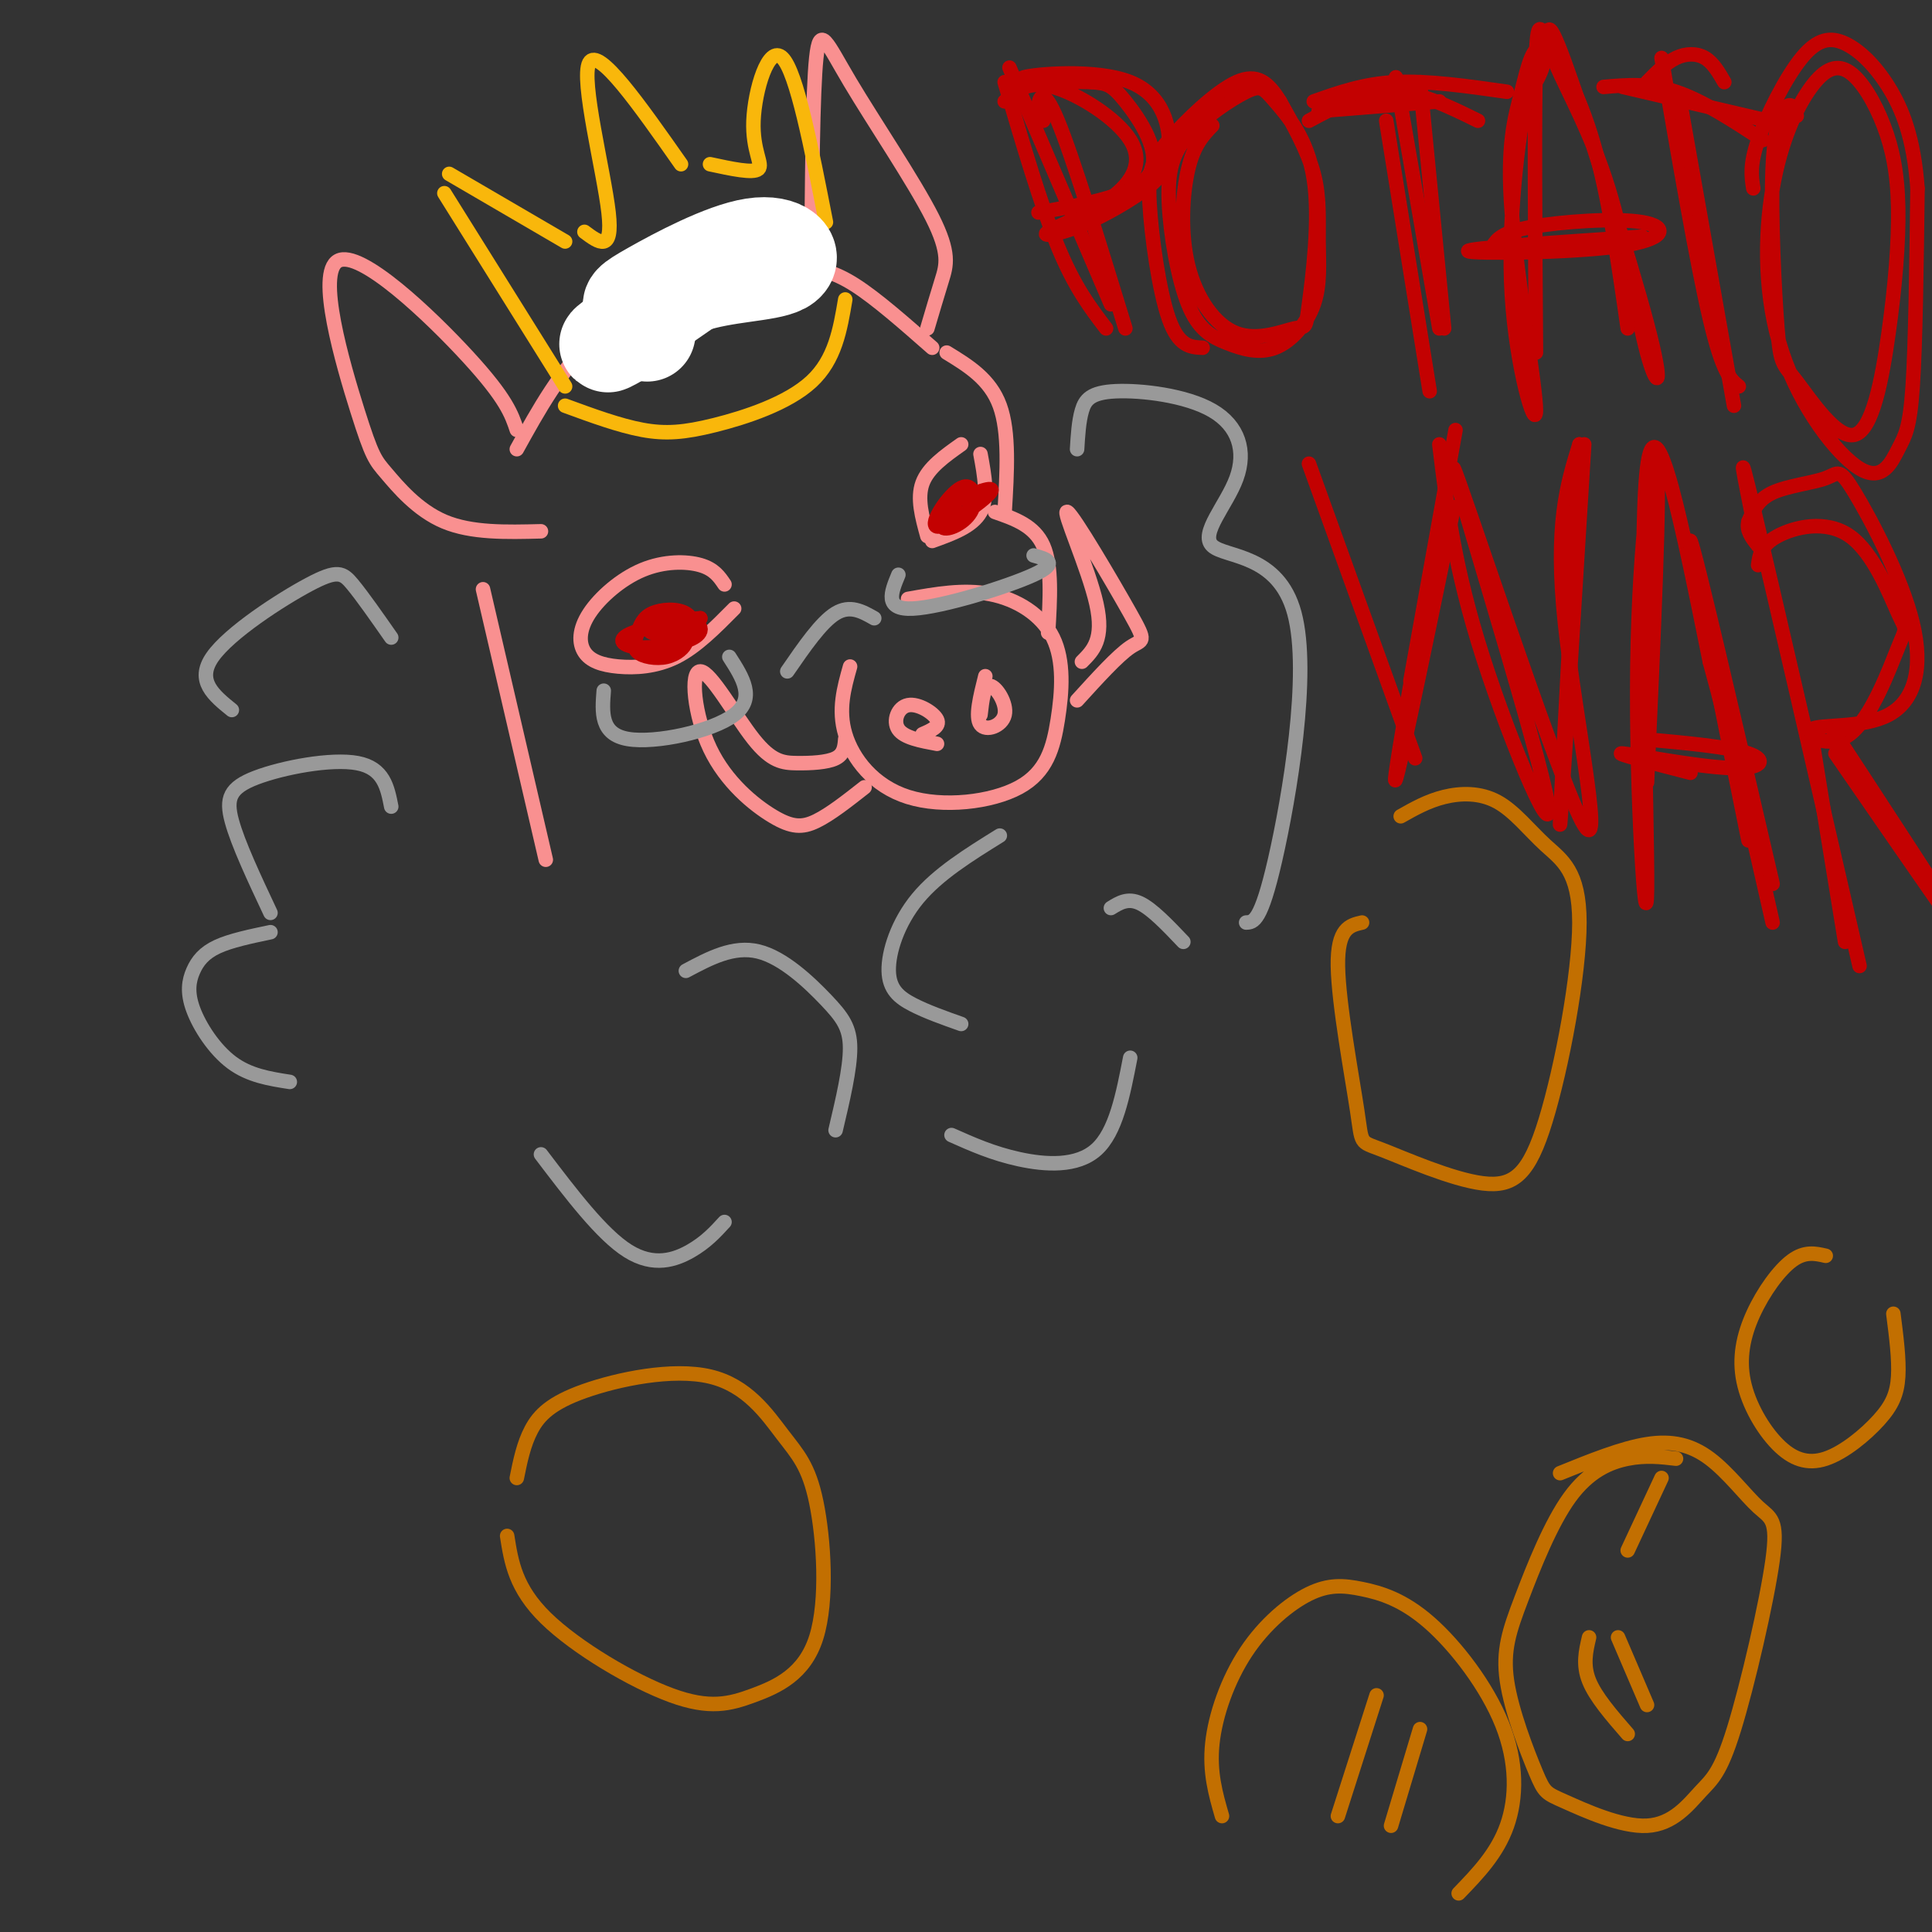 <svg viewBox='0 0 400 400' version='1.1' xmlns='http://www.w3.org/2000/svg' xmlns:xlink='http://www.w3.org/1999/xlink'><rect x="0" y="0" width="400" height="400" fill="#333333" stroke="none"/><g fill='none' stroke='#F99090' stroke-width='3' stroke-linecap='round' stroke-linejoin='round'><path d='M107,93c4.520,-8.177 9.040,-16.354 16,-23c6.960,-6.646 16.360,-11.761 24,-14c7.640,-2.239 13.518,-1.603 18,-1c4.482,0.603 7.566,1.172 12,4c4.434,2.828 10.217,7.914 16,13'/><path d='M176,138c-1.259,4.466 -2.517,8.933 -1,14c1.517,5.067 5.811,10.736 13,13c7.189,2.264 17.274,1.123 23,-2c5.726,-3.123 7.091,-8.229 8,-14c0.909,-5.771 1.360,-12.208 -1,-17c-2.360,-4.792 -7.531,-7.941 -13,-9c-5.469,-1.059 -11.234,-0.030 -17,1'/><path d='M224,137c2.324,-2.322 4.648,-4.644 3,-12c-1.648,-7.356 -7.266,-19.745 -6,-19c1.266,0.745 9.418,14.624 13,21c3.582,6.376 2.595,5.250 0,7c-2.595,1.750 -6.797,6.375 -11,11'/><path d='M175,153c-0.125,1.567 -0.250,3.133 -2,4c-1.750,0.867 -5.124,1.034 -8,1c-2.876,-0.034 -5.253,-0.270 -9,-5c-3.747,-4.730 -8.863,-13.952 -11,-14c-2.137,-0.048 -1.294,9.080 2,16c3.294,6.920 9.041,11.632 13,14c3.959,2.368 6.131,2.391 9,1c2.869,-1.391 6.434,-4.195 10,-7'/><path d='M196,73c4.500,2.750 9.000,5.500 11,11c2.000,5.500 1.500,13.750 1,22'/><path d='M206,106c4.083,1.417 8.167,2.833 10,7c1.833,4.167 1.417,11.083 1,18'/><path d='M107,89c-1.079,-3.219 -2.158,-6.438 -10,-15c-7.842,-8.562 -22.447,-22.465 -27,-20c-4.553,2.465 0.944,21.300 4,31c3.056,9.700 3.669,10.265 6,13c2.331,2.735 6.380,7.638 12,10c5.620,2.362 12.810,2.181 20,2'/><path d='M168,56c0.124,-18.402 0.249,-36.804 1,-44c0.751,-7.196 2.129,-3.187 7,5c4.871,8.187 13.234,20.550 17,28c3.766,7.450 2.933,9.986 2,13c-0.933,3.014 -1.967,6.507 -3,10'/><path d='M150,121c-1.070,-1.589 -2.140,-3.179 -5,-4c-2.860,-0.821 -7.509,-0.875 -12,1c-4.491,1.875 -8.825,5.679 -11,9c-2.175,3.321 -2.191,6.158 -1,8c1.191,1.842 3.590,2.688 7,3c3.410,0.312 7.831,0.089 12,-2c4.169,-2.089 8.084,-6.045 12,-10'/><path d='M199,92c-3.417,2.417 -6.833,4.833 -8,8c-1.167,3.167 -0.083,7.083 1,11'/><path d='M193,112c4.167,-1.500 8.333,-3.000 10,-6c1.667,-3.000 0.833,-7.500 0,-12'/><path d='M100,122c0.000,0.000 13.000,56.000 13,56'/></g>
<g fill='none' stroke='#999999' stroke-width='3' stroke-linecap='round' stroke-linejoin='round'><path d='M81,167c-0.780,-3.988 -1.560,-7.976 -7,-9c-5.440,-1.024 -15.542,0.917 -21,3c-5.458,2.083 -6.274,4.310 -5,9c1.274,4.690 4.637,11.845 8,19'/><path d='M56,193c-4.128,0.863 -8.255,1.726 -11,3c-2.745,1.274 -4.107,2.960 -5,5c-0.893,2.040 -1.317,4.434 0,8c1.317,3.566 4.376,8.305 8,11c3.624,2.695 7.812,3.348 12,4'/><path d='M81,132c-2.982,-4.268 -5.964,-8.536 -8,-11c-2.036,-2.464 -3.125,-3.125 -9,0c-5.875,3.125 -16.536,10.036 -20,15c-3.464,4.964 0.268,7.982 4,11'/><path d='M112,239c6.311,8.311 12.622,16.622 18,20c5.378,3.378 9.822,1.822 13,0c3.178,-1.822 5.089,-3.911 7,-6'/><path d='M142,201c4.923,-2.625 9.845,-5.250 15,-4c5.155,1.250 10.542,6.375 14,10c3.458,3.625 4.988,5.750 5,10c0.012,4.250 -1.494,10.625 -3,17'/><path d='M197,235c4.289,1.911 8.578,3.822 14,5c5.422,1.178 11.978,1.622 16,-2c4.022,-3.622 5.511,-11.311 7,-19'/><path d='M230,188c1.750,-1.083 3.500,-2.167 6,-1c2.500,1.167 5.750,4.583 9,8'/><path d='M223,93c0.175,-2.891 0.350,-5.782 1,-8c0.650,-2.218 1.776,-3.764 7,-4c5.224,-0.236 14.548,0.837 20,4c5.452,3.163 7.033,8.417 5,14c-2.033,5.583 -7.679,11.497 -5,14c2.679,2.503 13.683,1.597 17,14c3.317,12.403 -1.052,38.115 -4,51c-2.948,12.885 -4.474,12.942 -6,13'/><path d='M207,173c-6.417,3.982 -12.833,7.964 -17,13c-4.167,5.036 -6.083,11.125 -6,15c0.083,3.875 2.167,5.536 5,7c2.833,1.464 6.417,2.732 10,4'/></g>
<g fill='none' stroke='#F99090' stroke-width='3' stroke-linecap='round' stroke-linejoin='round'><path d='M191,152c1.839,-0.798 3.679,-1.595 3,-3c-0.679,-1.405 -3.875,-3.417 -6,-3c-2.125,0.417 -3.179,3.262 -2,5c1.179,1.738 4.589,2.369 8,3'/><path d='M204,140c-1.065,4.238 -2.131,8.476 -1,10c1.131,1.524 4.458,0.333 5,-2c0.542,-2.333 -1.702,-5.810 -3,-6c-1.298,-0.190 -1.649,2.905 -2,6'/></g>
<g fill='none' stroke='#999999' stroke-width='3' stroke-linecap='round' stroke-linejoin='round'><path d='M125,143c-0.356,4.511 -0.711,9.022 5,10c5.711,0.978 17.489,-1.578 22,-5c4.511,-3.422 1.756,-7.711 -1,-12'/><path d='M186,119c-1.511,3.644 -3.022,7.289 3,7c6.022,-0.289 19.578,-4.511 25,-7c5.422,-2.489 2.711,-3.244 0,-4'/><path d='M163,139c3.500,-5.083 7.000,-10.167 10,-12c3.000,-1.833 5.500,-0.417 8,1'/></g>
<g fill='none' stroke='#F9B70B' stroke-width='3' stroke-linecap='round' stroke-linejoin='round'><path d='M117,80c0.000,0.000 -25.000,-40.000 -25,-40'/><path d='M93,36c0.000,0.000 24.000,14.000 24,14'/><path d='M121,48c2.978,2.222 5.956,4.444 5,-4c-0.956,-8.444 -5.844,-27.556 -4,-31c1.844,-3.444 10.422,8.778 19,21'/><path d='M147,34c4.464,0.964 8.929,1.929 10,1c1.071,-0.929 -1.250,-3.750 -1,-10c0.250,-6.250 3.071,-15.929 6,-13c2.929,2.929 5.964,18.464 9,34'/><path d='M117,84c5.619,2.060 11.238,4.119 16,5c4.762,0.881 8.667,0.583 15,-1c6.333,-1.583 15.095,-4.452 20,-9c4.905,-4.548 5.952,-10.774 7,-17'/></g>
<g fill='none' stroke='#FFFFFF' stroke-width='20' stroke-linecap='round' stroke-linejoin='round'><path d='M135,66c-5.167,3.083 -10.333,6.167 -9,5c1.333,-1.167 9.167,-6.583 17,-12'/><path d='M143,59c6.976,-2.386 15.916,-2.352 19,-4c3.084,-1.648 0.311,-4.978 -6,-4c-6.311,0.978 -16.161,6.263 -21,9c-4.839,2.737 -4.668,2.925 -4,4c0.668,1.075 1.834,3.038 3,5'/></g>
<g fill='none' stroke='#C26F01' stroke-width='3' stroke-linecap='round' stroke-linejoin='round'><path d='M282,191c-2.562,0.586 -5.124,1.171 -5,9c0.124,7.829 2.933,22.900 4,30c1.067,7.100 0.393,6.228 5,8c4.607,1.772 14.495,6.187 21,7c6.505,0.813 9.625,-1.978 13,-13c3.375,-11.022 7.004,-30.277 7,-41c-0.004,-10.723 -3.640,-12.916 -7,-16c-3.360,-3.084 -6.443,-7.061 -10,-9c-3.557,-1.939 -7.588,-1.840 -11,-1c-3.412,0.840 -6.206,2.420 -9,4'/><path d='M105,318c0.850,5.416 1.699,10.832 8,17c6.301,6.168 18.053,13.089 26,16c7.947,2.911 12.090,1.813 17,0c4.910,-1.813 10.588,-4.340 13,-12c2.412,-7.660 1.558,-20.455 0,-28c-1.558,-7.545 -3.821,-9.842 -7,-14c-3.179,-4.158 -7.275,-10.176 -15,-12c-7.725,-1.824 -19.080,0.547 -26,3c-6.920,2.453 -9.406,4.986 -11,8c-1.594,3.014 -2.297,6.507 -3,10'/><path d='M253,376c-1.311,-4.538 -2.622,-9.076 -2,-15c0.622,-5.924 3.175,-13.232 7,-19c3.825,-5.768 8.920,-9.994 13,-12c4.080,-2.006 7.146,-1.792 11,-1c3.854,0.792 8.497,2.161 14,7c5.503,4.839 11.866,13.149 15,21c3.134,7.851 3.038,15.243 1,21c-2.038,5.757 -6.019,9.878 -10,14'/><path d='M347,302c-3.135,-0.368 -6.269,-0.736 -10,0c-3.731,0.736 -8.057,2.576 -12,8c-3.943,5.424 -7.503,14.431 -10,21c-2.497,6.569 -3.929,10.701 -3,17c0.929,6.299 4.221,14.765 6,19c1.779,4.235 2.045,4.238 6,6c3.955,1.762 11.598,5.283 17,5c5.402,-0.283 8.561,-4.368 11,-7c2.439,-2.632 4.157,-3.810 7,-13c2.843,-9.190 6.812,-26.394 8,-35c1.188,-8.606 -0.403,-8.616 -3,-11c-2.597,-2.384 -6.199,-7.142 -10,-10c-3.801,-2.858 -7.800,-3.817 -13,-3c-5.200,0.817 -11.600,3.408 -18,6'/><path d='M378,260c-2.154,-0.494 -4.308,-0.987 -7,1c-2.692,1.987 -5.921,6.456 -8,11c-2.079,4.544 -3.008,9.163 -2,14c1.008,4.837 3.952,9.893 7,13c3.048,3.107 6.198,4.266 10,3c3.802,-1.266 8.254,-4.956 11,-8c2.746,-3.044 3.784,-5.441 4,-9c0.216,-3.559 -0.392,-8.279 -1,-13'/><path d='M329,339c-0.667,2.833 -1.333,5.667 0,9c1.333,3.333 4.667,7.167 8,11'/><path d='M335,339c0.000,0.000 6.000,14.000 6,14'/><path d='M344,306c0.000,0.000 -7.000,15.000 -7,15'/><path d='M285,351c0.000,0.000 -8.000,25.000 -8,25'/><path d='M294,358c0.000,0.000 -6.000,20.000 -6,20'/></g>
<g fill='none' stroke='#C30101' stroke-width='3' stroke-linecap='round' stroke-linejoin='round'><path d='M144,131c-1.067,-1.780 -2.134,-3.561 -4,-4c-1.866,-0.439 -4.532,0.463 -5,2c-0.468,1.537 1.261,3.707 4,4c2.739,0.293 6.487,-1.293 6,-3c-0.487,-1.707 -5.208,-3.537 -8,-3c-2.792,0.537 -3.655,3.439 -2,4c1.655,0.561 5.827,-1.220 10,-3'/><path d='M145,128c-1.529,0.022 -10.353,1.576 -14,3c-3.647,1.424 -2.118,2.719 1,3c3.118,0.281 7.825,-0.451 10,-2c2.175,-1.549 1.816,-3.915 0,-5c-1.816,-1.085 -5.091,-0.889 -7,0c-1.909,0.889 -2.454,2.470 -3,4c-0.546,1.530 -1.095,3.008 0,4c1.095,0.992 3.833,1.498 6,1c2.167,-0.498 3.762,-1.999 4,-3c0.238,-1.001 -0.881,-1.500 -2,-2'/><path d='M140,131c-0.333,-0.333 -0.167,-0.167 0,0'/><path d='M201,106c-0.212,-1.976 -0.424,-3.952 -2,-3c-1.576,0.952 -4.516,4.833 -4,6c0.516,1.167 4.486,-0.381 6,-3c1.514,-2.619 0.571,-6.310 -2,-5c-2.571,1.310 -6.769,7.622 -5,8c1.769,0.378 9.505,-5.178 11,-7c1.495,-1.822 -3.253,0.089 -8,2'/><path d='M197,104c-1.333,0.667 -0.667,1.333 0,2'/><path d='M216,25c-0.556,-0.644 -1.111,-1.289 -1,-3c0.111,-1.711 0.889,-4.489 4,3c3.111,7.489 8.556,25.244 14,43'/><path d='M209,14c0.000,0.000 21.000,49.000 21,49'/><path d='M208,17c3.750,12.750 7.500,25.500 11,34c3.500,8.500 6.750,12.750 10,17'/><path d='M208,21c2.405,-2.205 4.811,-4.411 10,-3c5.189,1.411 13.163,6.438 16,11c2.837,4.562 0.538,8.660 -4,12c-4.538,3.340 -11.316,5.923 -13,7c-1.684,1.077 1.727,0.649 6,-1c4.273,-1.649 9.407,-4.519 13,-7c3.593,-2.481 5.643,-4.572 6,-9c0.357,-4.428 -0.981,-11.192 -8,-14c-7.019,-2.808 -19.720,-1.659 -22,-1c-2.280,0.659 5.860,0.830 14,1'/><path d='M226,17c3.179,0.262 4.125,0.417 7,4c2.875,3.583 7.679,10.595 5,15c-2.679,4.405 -12.839,6.202 -23,8'/><path d='M251,26c-1.903,1.974 -3.805,3.948 -5,9c-1.195,5.052 -1.682,13.184 0,20c1.682,6.816 5.534,12.318 10,14c4.466,1.682 9.546,-0.456 12,-1c2.454,-0.544 2.281,0.506 3,-5c0.719,-5.506 2.330,-17.569 1,-26c-1.330,-8.431 -5.601,-13.232 -8,-16c-2.399,-2.768 -2.926,-3.504 -6,-2c-3.074,1.504 -8.696,5.246 -12,9c-3.304,3.754 -4.289,7.518 -4,14c0.289,6.482 1.853,15.682 4,21c2.147,5.318 4.878,6.754 8,8c3.122,1.246 6.635,2.301 10,1c3.365,-1.301 6.582,-4.957 8,-9c1.418,-4.043 1.036,-8.473 1,-13c-0.036,-4.527 0.276,-9.151 -1,-14c-1.276,-4.849 -4.138,-9.925 -7,-15'/><path d='M265,21c-2.348,-3.841 -4.718,-5.944 -9,-4c-4.282,1.944 -10.478,7.933 -14,12c-3.522,4.067 -4.371,6.210 -4,13c0.371,6.790 1.963,18.226 4,24c2.037,5.774 4.518,5.887 7,6'/><path d='M271,25c5.583,-3.000 11.167,-6.000 17,-6c5.833,0.000 11.917,3.000 18,6'/><path d='M272,21c5.167,-1.833 10.333,-3.667 17,-4c6.667,-0.333 14.833,0.833 23,2'/><path d='M273,23c0.000,0.000 25.000,-2.000 25,-2'/><path d='M289,16c0.000,0.000 9.000,52.000 9,52'/><path d='M294,17c0.000,0.000 5.000,51.000 5,51'/><path d='M287,25c0.000,0.000 9.000,56.000 9,56'/><path d='M318,73c-0.175,-25.365 -0.350,-50.729 0,-61c0.350,-10.271 1.224,-5.448 4,1c2.776,6.448 7.454,14.522 11,26c3.546,11.478 5.958,26.360 8,34c2.042,7.640 3.712,8.037 0,-6c-3.712,-14.037 -12.807,-42.510 -17,-54c-4.193,-11.490 -3.484,-5.997 -4,-2c-0.516,3.997 -2.258,6.499 -4,9'/><path d='M316,20c-1.689,8.650 -3.910,25.775 -3,41c0.910,15.225 4.951,28.550 5,24c0.049,-4.550 -3.896,-26.973 -5,-41c-1.104,-14.027 0.632,-19.657 2,-25c1.368,-5.343 2.368,-10.400 5,-9c2.632,1.400 6.895,9.257 10,20c3.105,10.743 5.053,24.371 7,38'/><path d='M309,51c0.930,-1.439 1.860,-2.877 8,-4c6.140,-1.123 17.491,-1.930 23,-1c5.509,0.930 5.175,3.596 -5,5c-10.175,1.404 -30.193,1.544 -31,1c-0.807,-0.544 17.596,-1.772 36,-3'/><path d='M336,18c0.000,0.000 30.000,7.000 30,7'/><path d='M341,17c1.956,-2.000 3.911,-4.000 6,-5c2.089,-1.000 4.311,-1.000 6,0c1.689,1.000 2.844,3.000 4,5'/><path d='M332,18c4.750,-0.417 9.500,-0.833 15,1c5.500,1.833 11.750,5.917 18,10'/><path d='M344,12c3.667,21.333 7.333,42.667 10,54c2.667,11.333 4.333,12.667 6,14'/><path d='M348,22c0.000,0.000 11.000,62.000 11,62'/><path d='M372,24c-0.485,-1.373 -0.971,-2.746 -2,-2c-1.029,0.746 -2.603,3.610 -3,13c-0.397,9.390 0.382,25.306 1,33c0.618,7.694 1.074,7.166 4,11c2.926,3.834 8.323,12.031 12,11c3.677,-1.031 5.636,-11.290 7,-21c1.364,-9.710 2.134,-18.869 2,-26c-0.134,-7.131 -1.174,-12.233 -3,-17c-1.826,-4.767 -4.440,-9.200 -7,-11c-2.560,-1.800 -5.066,-0.967 -8,3c-2.934,3.967 -6.296,11.067 -8,21c-1.704,9.933 -1.749,22.700 2,34c3.749,11.300 11.294,21.132 16,24c4.706,2.868 6.575,-1.228 8,-4c1.425,-2.772 2.407,-4.221 3,-13c0.593,-8.779 0.796,-24.890 1,-41'/><path d='M397,39c-0.767,-10.568 -3.183,-16.489 -6,-21c-2.817,-4.511 -6.033,-7.611 -9,-9c-2.967,-1.389 -5.683,-1.066 -9,3c-3.317,4.066 -7.233,11.876 -9,17c-1.767,5.124 -1.383,7.562 -1,10'/><path d='M271,96c0.000,0.000 22.000,61.000 22,61'/><path d='M292,141c5.400,-30.000 10.800,-60.000 9,-50c-1.800,10.000 -10.800,60.000 -12,69c-1.200,9.000 5.400,-23.000 12,-55'/><path d='M298,92c1.536,12.738 3.073,25.477 9,44c5.927,18.523 16.246,42.831 13,28c-3.246,-14.831 -20.056,-68.800 -19,-67c1.056,1.800 19.976,59.369 26,72c6.024,12.631 -0.850,-19.677 -3,-40c-2.150,-20.323 0.425,-28.662 3,-37'/><path d='M327,92c-0.644,15.044 -3.756,71.156 -4,78c-0.244,6.844 2.378,-35.578 5,-78'/><path d='M341,162c1.380,-30.499 2.759,-60.998 2,-66c-0.759,-5.002 -3.657,15.494 -4,42c-0.343,26.506 1.869,59.021 2,46c0.131,-13.021 -1.820,-71.577 0,-87c1.820,-15.423 7.410,12.289 13,40'/><path d='M354,137c4.333,15.667 8.667,34.833 13,54'/><path d='M362,174c-6.417,-31.750 -12.833,-63.500 -12,-62c0.833,1.500 8.917,36.250 17,71'/><path d='M340,153c9.012,0.815 18.024,1.631 22,3c3.976,1.369 2.917,3.292 -4,3c-6.917,-0.292 -19.690,-2.798 -22,-3c-2.310,-0.202 5.845,1.899 14,4'/><path d='M363,108c-1.833,-9.167 -3.667,-18.333 0,-3c3.667,15.333 12.833,55.167 22,95'/><path d='M364,117c0.280,-2.067 0.561,-4.135 4,-6c3.439,-1.865 10.037,-3.528 15,0c4.963,3.528 8.290,12.246 10,16c1.710,3.754 1.804,2.544 0,7c-1.804,4.456 -5.506,14.579 -10,18c-4.494,3.421 -9.780,0.142 -8,-1c1.780,-1.142 10.626,-0.145 16,-3c5.374,-2.855 7.277,-9.561 5,-19c-2.277,-9.439 -8.734,-21.613 -12,-27c-3.266,-5.387 -3.341,-3.989 -6,-3c-2.659,0.989 -7.903,1.568 -11,3c-3.097,1.432 -4.049,3.716 -5,6'/><path d='M362,108c-0.500,1.833 0.750,3.417 2,5'/><path d='M380,156c17.200,24.933 34.400,49.867 31,44c-3.400,-5.867 -27.400,-42.533 -31,-48c-3.600,-5.467 13.200,20.267 30,46'/><path d='M382,195c0.000,0.000 -7.000,-43.000 -7,-43'/></g>
</svg>
